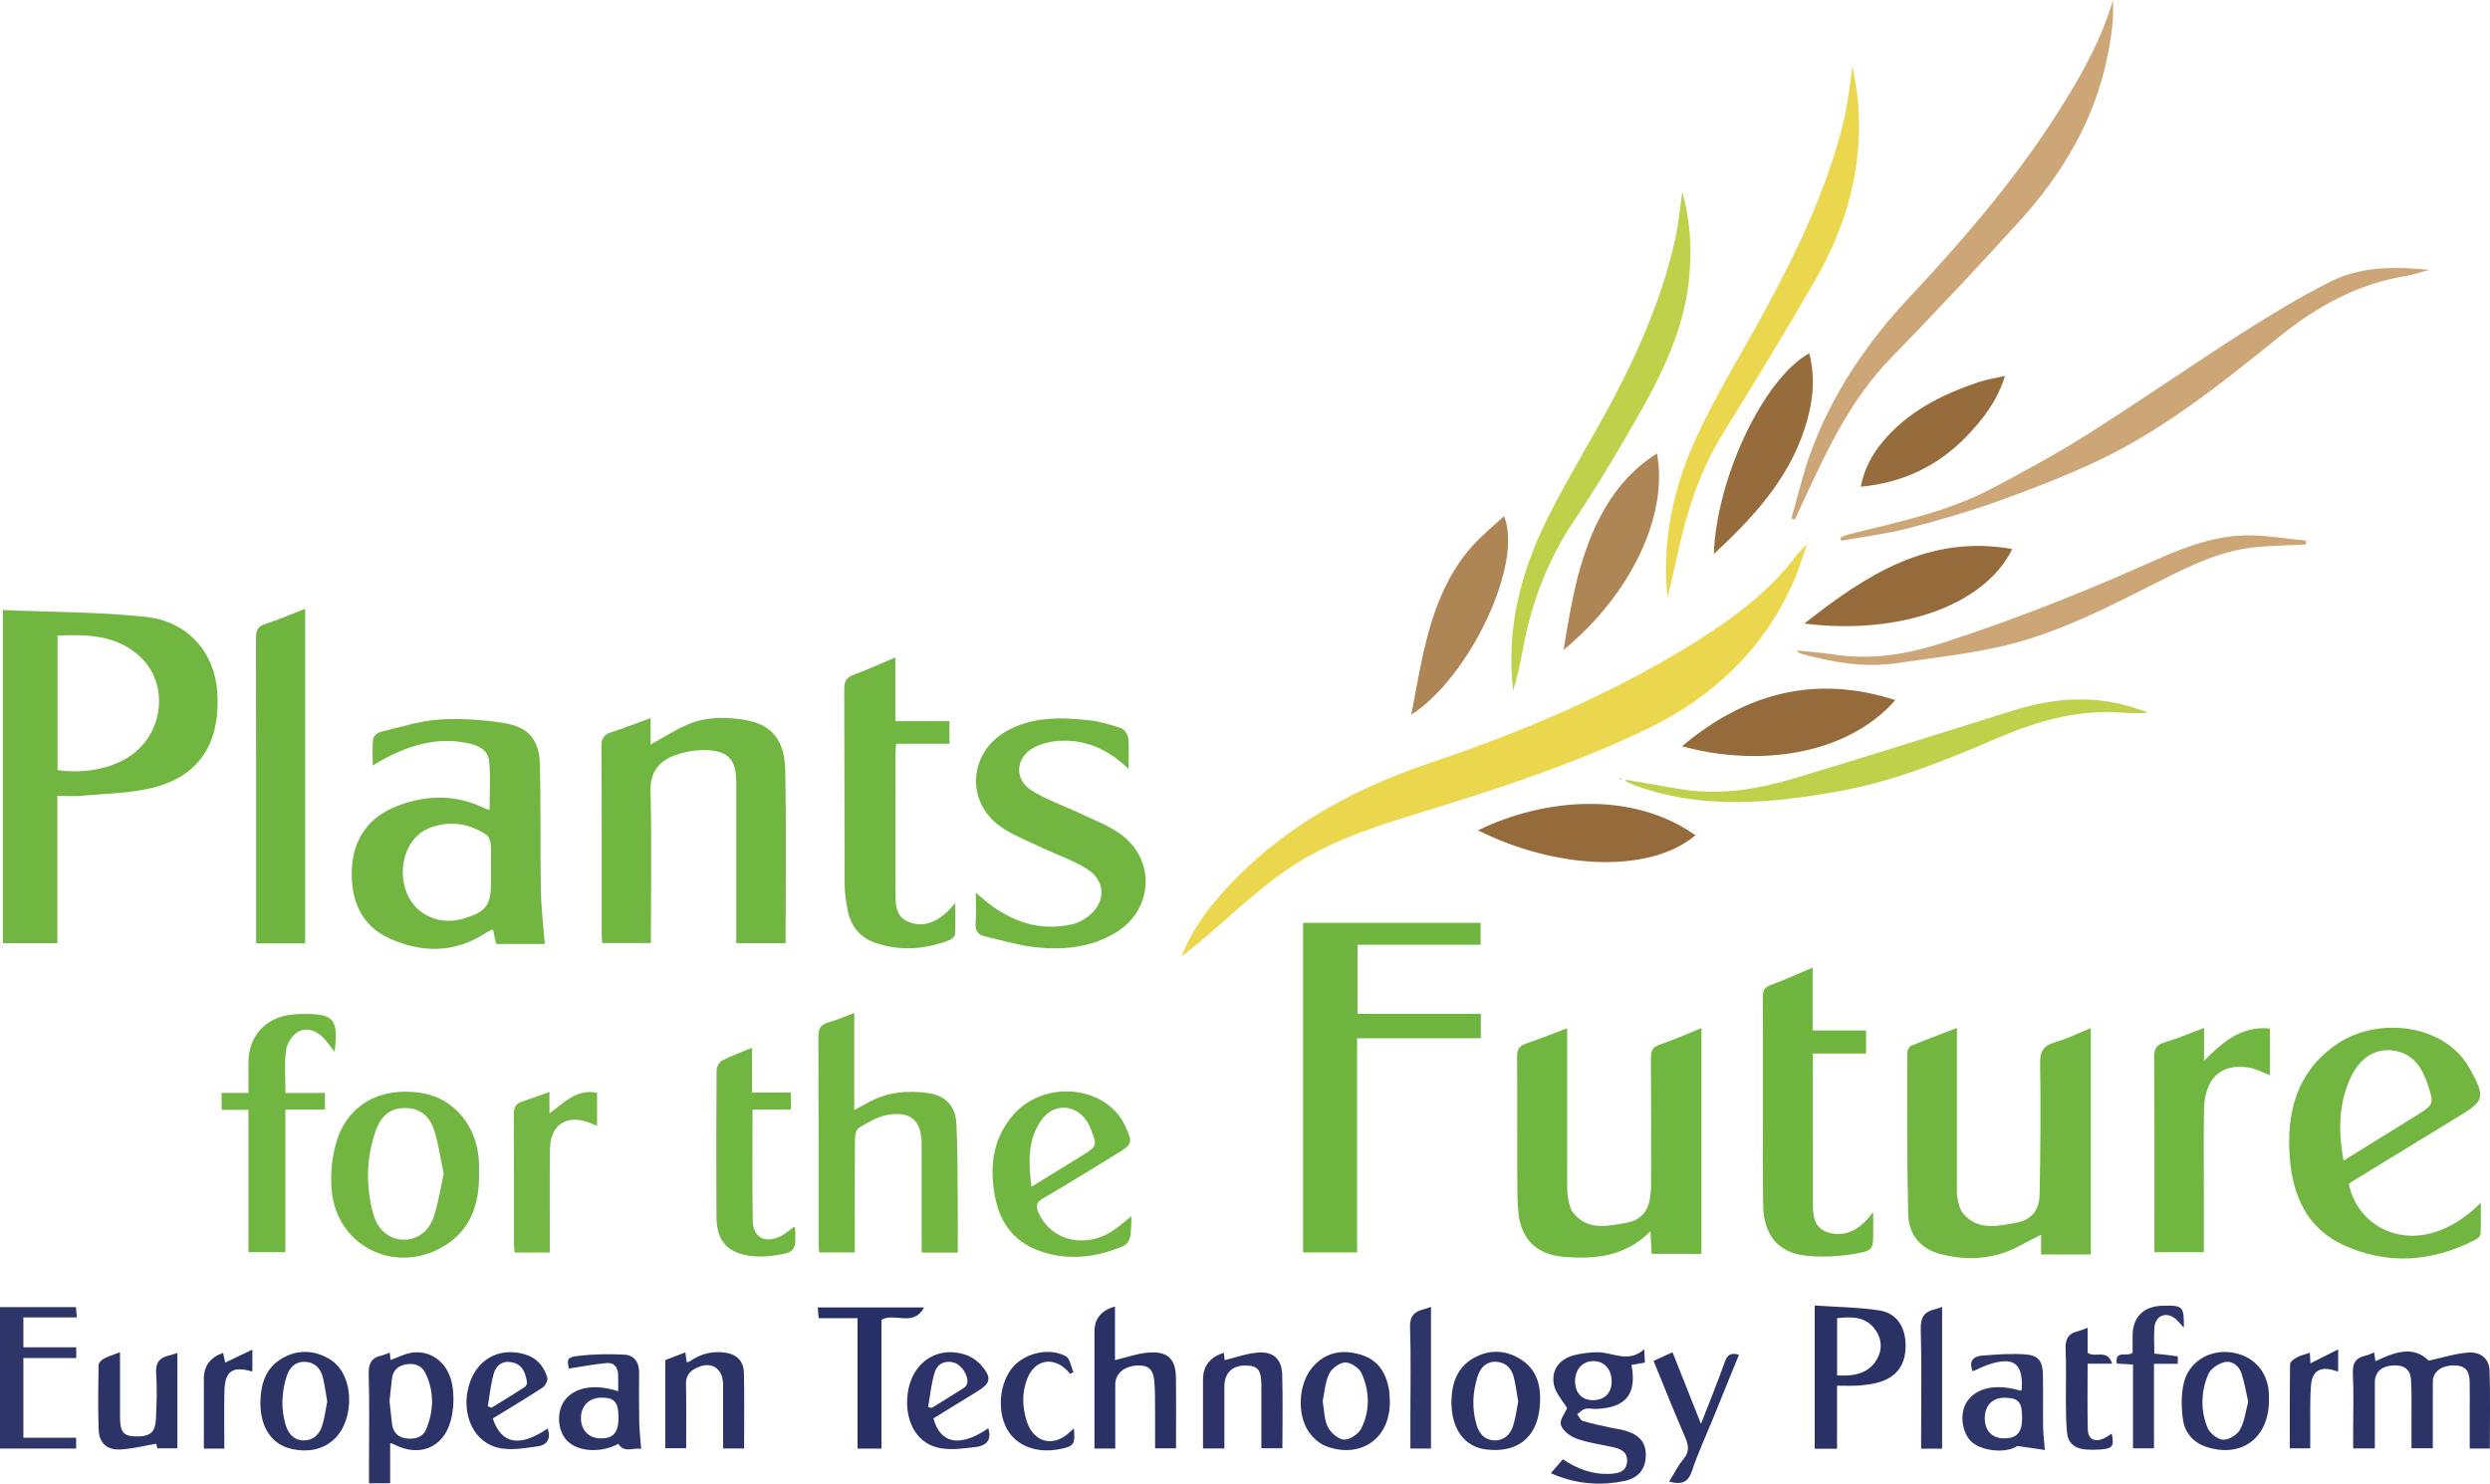 <?xml version="1.0" encoding="UTF-8"?>
<svg id="Capa_1" xmlns="http://www.w3.org/2000/svg" viewBox="0 0 877.56 522.9">
  <defs>
    <style>
      .cls-1 {
        fill: #74b744;
      }

      .cls-2 {
        fill: #2a3266;
      }

      .cls-3 {
        fill: #bfd14b;
      }

      .cls-4 {
        fill: #966c3c;
      }

      .cls-5 {
        fill: #6fb53f;
      }

      .cls-6 {
        fill: #293165;
      }

      .cls-7 {
        fill: #70b640;
      }

      .cls-8 {
        fill: #ebd74d;
      }

      .cls-9 {
        fill: #2d3368;
      }

      .cls-10 {
        fill: #273066;
      }

      .cls-11 {
        fill: #72b642;
      }

      .cls-12 {
        fill: #2b3367;
      }

      .cls-13 {
        fill: #ebd74e;
      }

      .cls-14 {
        fill: #cca677;
      }

      .cls-15 {
        fill: #2c3367;
      }

      .cls-16 {
        fill: #72b641;
      }

      .cls-17 {
        fill: #956b3c;
      }

      .cls-18 {
        fill: #2d3569;
      }

      .cls-19 {
        fill: #ae8555;
      }
    </style>
  </defs>
  <path class="cls-7" d="M1.01,215.01c17.03.73,33.79.63,50.35,2.4,15.05,1.6,24.35,12.76,25.22,26.54,1.33,21.16-9.38,30.48-23.13,33.77-7.91,1.89-16.27,1.98-24.44,2.73-2.76.25-5.56.04-8.8.04v51.93H1.01v-117.41ZM20.27,271.4c8.56,1.25,17.13-.14,23.69-3.77,13.61-7.53,16.32-26.31,5.14-36.44-8.3-7.52-18.48-7.58-28.82-7.19v47.4Z"/>
  <path class="cls-8" d="M416.4,337.24c4.11-10.91,11.33-19.72,19.37-27.86,19.13-19.38,42.52-31.82,68.04-40.43,31.44-10.61,61.92-23.3,90.31-40.61,13.02-7.94,25.52-16.62,35.57-28.31,2.3-2.67,4.26-5.62,7.16-8.23-1.49,4.22-2.74,8.54-4.51,12.63-10.63,24.56-28.98,41.62-52.79,52.95-22.81,10.85-46.69,18.98-70.78,26.5-16.07,5.02-32.39,9.45-47.23,17.69-13.42,7.45-24.39,18.11-35.9,28.05-3.02,2.61-6.19,5.05-9.29,7.56l.05.05Z"/>
  <path class="cls-16" d="M172.53,285.43c0-5.85.4-11.54-.13-17.14-.38-4-3.8-5.62-7.56-6.39-10.51-2.17-20.08.59-29.26,5.46-1.21.64-2.37,1.38-4.21,2.46,0-3.47-.23-6.44.13-9.35.12-.97,1.6-2.28,2.67-2.53,6.86-1.66,13.72-3.86,20.69-4.34,7.51-.52,15.22.07,22.68,1.21,8.6,1.32,12.48,5.84,12.73,14.5.41,14.7.09,29.42.34,44.13.11,6.36.89,12.7,1.39,19.25h-17.12c-.34-1.47-.72-3.15-1.18-5.16-.84.42-1.6.7-2.27,1.14-10.94,7.25-22.56,7.3-34.05,2.13-10.23-4.6-13.84-13.74-13.39-24.4.45-10.79,6.05-18.52,16.07-22.37,10.31-3.97,20.8-4.1,30.98.95.42.21.91.29,1.49.47ZM173.03,306.65c0-3.04.15-6.08-.08-9.1-.09-1.2-.72-2.82-1.65-3.43-6.34-4.16-13.31-4.97-20.26-2.16-7.73,3.13-11.15,13.68-7.79,22.49,3.05,8,11.65,11.91,20.32,9.25,7.72-2.37,9.46-4.67,9.46-12.5,0-1.52,0-3.04,0-4.55Z"/>
  <path class="cls-11" d="M581.7,433.96c-9.15,9.08-19.78,9.9-30.8,8.97-9.29-.78-14.84-6.2-15.75-15.54-.49-5.03-.4-10.13-.42-15.2-.05-13.2.06-26.39-.08-39.59-.03-2.56.66-3.94,3.11-4.78,4.74-1.62,9.4-3.49,14.56-5.43v4.58c0,16.62,0,33.24.01,49.87,0,1.9,0,3.83.35,5.68.32,1.71.73,3.64,1.77,4.93,5.13,6.39,12.08,4.66,18.65,3.53,5.31-.91,7.95-4.24,8.58-9.71.19-1.63.2-3.29.21-4.94.01-14.47.06-28.93-.05-43.39-.02-2.47.49-3.88,3.06-4.76,4.89-1.67,9.63-3.77,14.75-5.83v79.56h-17.58c-.11-2.35-.23-4.68-.39-7.97Z"/>
  <path class="cls-16" d="M736.88,442.13h-17.53v-6.99c-4.88,2.38-9.26,5.21-14.06,6.69-7.11,2.19-14.53,2.05-21.76.05-6.98-1.93-10.85-7.06-11.02-13.9-.47-19.01-.32-38.04-.33-57.06,0-.8.68-2.05,1.35-2.33,5.23-2.15,10.53-4.12,16.16-6.28,0,18.42,0,36.29,0,54.15,0,1.9-.17,3.85.18,5.69.37,1.94.82,4.18,2.04,5.6,5.28,6.11,12.23,4.37,18.78,3.16,5.23-.96,8.02-4.29,8.14-10,.31-15.34.43-30.68.18-46.02-.07-4.28,1.1-6.36,5.21-7.54,4.22-1.22,8.22-3.21,12.64-4.99v79.77Z"/>
  <path class="cls-7" d="M229.3,253.09v9.33c4.38-2.42,8.29-4.93,12.47-6.82,6.7-3.03,13.91-3.04,20.94-1.83,9.16,1.58,13.8,6.96,14.03,17.57.44,20.27.13,40.56.13,61.08h-17.39c0-1.5,0-2.87,0-4.23,0-17.51.01-35.02,0-52.53,0-7.47-2.48-10.79-9.84-11.26-4.12-.26-8.63.54-12.48,2.08-5.18,2.08-8.07,5.96-7.9,12.39.45,16.36.15,32.73.15,49.1v4.41h-17.17c-.06-1.12-.19-2.33-.19-3.53-.01-21.95.05-43.9-.08-65.85-.02-2.77.86-4.08,3.41-4.9,4.45-1.44,8.81-3.14,13.94-5.01Z"/>
  <path class="cls-5" d="M521.9,357.31v8.62h-43.61v75.46h-19.04v-116.14h62.58v7.72h-43.4v24.34h43.46Z"/>
  <path class="cls-16" d="M827.82,417.31c3.39,17.08,25.53,27.47,46.49,6.62,0,3.94.11,7.5-.09,11.05-.04.73-1.13,1.63-1.94,2.04-15.22,7.76-30.91,8.92-46.48,1.73-12.82-5.93-17.81-17.48-18.82-30.86-1.17-15.58,2.32-29.61,15.76-39.32,14-10.11,35.58-7.84,45.26,4.46,1.09,1.39,2.06,2.89,2.9,4.45,4.96,9.26,4.62,10.51-4.11,15.83-12.65,7.72-25.3,15.44-37.94,23.17-.32.19-.59.47-1.04.83ZM825.93,409.07c8.93-5.54,17.41-10.8,25.89-16.05,5.84-3.62,6.08-4,3.89-10.52-1.77-5.28-4.29-10.14-10.22-11.82-6.95-1.98-13.36,1.34-16.91,8.81-4.4,9.28-4.52,19.03-2.65,29.59Z"/>
  <path class="cls-16" d="M397.75,271.02c-7.52-7.26-15.57-10.54-24.91-9.88-2.83.2-5.81.97-8.32,2.26-6.52,3.35-7.28,11.11-1.13,15.07,5.15,3.31,11.15,5.31,16.73,7.97,4.79,2.28,9.86,4.18,14.21,7.12,13.08,8.83,12.43,26.93-1.09,35.13-8.72,5.28-18.46,6.25-28.3,5.16-5.99-.66-11.86-2.45-17.76-3.81-2.36-.54-3.56-1.89-3.34-4.61.27-3.27.06-6.58.06-10.77,1.59,1.33,2.65,2.27,3.75,3.15,8.98,7.14,18.97,10.57,30.46,7.91,1.79-.41,3.56-1.4,5.07-2.5,6.62-4.82,6.81-12.66-.1-16.97-5.21-3.25-11.19-5.23-16.78-7.89-4.56-2.18-9.37-4.05-13.49-6.89-12.65-8.74-11.46-26.38,2.05-33.87,9.27-5.14,19.27-4.85,29.3-3.7,3.74.43,7.45,1.54,11.02,2.78,1.12.39,2.31,2.18,2.45,3.44.35,3.23.12,6.52.12,10.92Z"/>
  <path class="cls-11" d="M315.55,231.73v22.44h19.08v7.98h-18.82c-.08,1.58-.21,2.91-.21,4.23-.01,15.85-.05,31.71.01,47.56.02,4.3-.27,9.1,4.74,11.04,5.18,2.01,9.66-.08,13.54-3.65.73-.68,1.35-1.48,2.78-3.08,0,4.28.11,7.69-.09,11.07-.04.72-1.13,1.69-1.94,2-8.54,3.33-17.26,3.97-26.02,1.03-5.49-1.84-8.79-5.9-9.88-11.55-.6-3.09-1.07-6.27-1.09-9.41-.09-22.83,0-45.66-.11-68.49-.01-2.64.65-4.09,3.23-5.04,4.74-1.75,9.34-3.85,14.78-6.14Z"/>
  <path class="cls-5" d="M660.18,427.21v6.39c0,6.64.09,7.2-6.36,8.27-5.91.98-12.17,1.39-18.08.59-9.27-1.24-14.11-7.49-14.32-17.25-.24-11.15-.1-22.31-.11-33.46-.01-13.44.04-26.87-.04-40.31-.01-2.16.45-3.41,2.7-4.24,4.85-1.78,9.55-3.93,14.86-6.16v22.14h18.84v8.14h-18.75v4.04c0,15.97-.02,31.95.02,47.92.01,4.34-.12,9.13,4.91,10.92,5.1,1.82,9.72.09,13.52-3.69.81-.8,1.49-1.73,2.81-3.29Z"/>
  <path class="cls-5" d="M107.56,332.48h-17.29v-3.49c0-34.72.03-69.45-.06-104.17,0-2.66.62-4.05,3.32-4.91,4.66-1.49,9.16-3.48,14.02-5.37v117.94Z"/>
  <path class="cls-16" d="M337.55,441.48h-12.72v-4.16c0-11.28.02-22.57,0-33.85-.02-8.5-3.79-12.02-12.19-10.5-3.46.63-6.75,2.66-9.86,4.49-.94.55-1.45,2.54-1.46,3.88-.11,12.04-.06,24.09-.06,36.13v3.93h-12.56c-.07-1.2-.2-2.3-.2-3.41-.01-24.22.04-48.43-.07-72.65-.01-2.7.69-4.17,3.36-4.93,3.01-.86,5.91-2.13,9.28-3.39v34.19c1.9-1.02,3.3-1.74,4.67-2.51,6.7-3.78,13.93-4.49,21.36-3.46,5.99.83,9.66,4.55,9.97,10.67.45,8.98.38,17.98.47,26.98.06,6.07.01,12.14.01,18.59Z"/>
  <path class="cls-14" d="M631.35,182.72c2.25-7.78,4.05-15.73,6.83-23.32,7.62-20.75,19.84-38.73,34.89-54.77,20.16-21.49,39.21-43.82,54.69-68.98,6.9-11.21,13.19-22.74,16.93-35.65,0,2.14.09,4.29-.03,6.42-.12,2.14-.38,4.27-.68,6.4-.32,2.25-.74,4.49-1.18,6.72-4.51,22.67-15.9,41.77-31.24,58.6-14.76,16.21-29.73,32.25-45.04,47.94-13.76,14.11-22.1,31.36-30.16,48.88-1.25,2.72-2.52,5.44-3.78,8.15-.41-.13-.82-.27-1.23-.4Z"/>
  <path class="cls-7" d="M776.77,373.86c6.71-6.73,13.26-12.36,23.2-11.36v16.43c-2.65-.98-5.02-2.32-7.54-2.7-9.83-1.51-15.48,3.89-15.66,15.02-.17,10.4-.05,20.8-.05,31.2,0,6.2,0,12.4,0,18.88h-17.44c0-1.31,0-2.55,0-3.78,0-21.69.06-43.38-.07-65.07-.02-2.9.81-4.24,3.64-5.08,4.58-1.37,9.01-3.26,13.92-5.09v11.54Z"/>
  <path class="cls-14" d="M856.15,95.1c-2.74.73-5.44,1.69-8.22,2.15-16.72,2.75-31.01,10.51-44.03,20.97-20.36,16.36-40.66,32.88-64.46,44.13-11.3,5.34-23.02,9.9-34.79,14.12-10.58,3.79-21.42,6.94-32.3,9.76-7.66,1.98-15.59,2.94-23.41,4.35-.12-.37-.23-.73-.35-1.1,1.13-.43,2.23-1,3.4-1.28,17.06-4.21,34.36-7.81,50.07-16.07,11.43-6,22.79-12.21,33.69-19.1,18.29-11.57,36.08-23.93,54.31-35.6,10.1-6.46,20.41-12.68,31.1-18.1,10.87-5.51,22.89-5.43,34.97-4.23Z"/>
  <path class="cls-13" d="M587.69,210.75c-2.11-20.07,2.07-39.22,10.43-57.17,6.93-14.89,15.62-28.96,23.49-43.41,11.59-21.29,22.07-43.08,27.97-66.72,1.64-6.57,2.27-13.39,3.38-20.17.61,3.97,1.47,8.09,1.84,12.26,2.06,22.9-3.92,43.99-15.29,63.61-10.42,17.98-21.19,35.75-32.15,53.41-8.02,12.91-12.67,26.97-15.87,41.66-1.21,5.53-2.53,11.03-3.8,16.55Z"/>
  <path class="cls-16" d="M168.84,413.7c.16,10.96-3.15,20.36-13.2,25.96-17.12,9.54-37.11-.83-38.76-20.28-.48-5.66.09-11.76,1.77-17.17,4.05-13.02,15.47-19.19,29.68-17.04,11.7,1.77,20,11.77,20.49,24.73.05,1.26,0,2.53,0,3.8ZM156.38,413.73c-1.15-5.38-1.8-10.68-3.46-15.64-1.83-5.47-5.55-7.65-10.58-7.56-5.39.1-8.32,3.43-9.92,7.99-3.4,9.69-3.55,19.61-.82,29.46,1.56,5.63,5.73,8.83,10.53,8.93,4.7.1,8.92-2.66,10.75-8.1,1.63-4.85,2.36-9.99,3.5-15.08Z"/>
  <path class="cls-3" d="M592.9,67.6c2.96,10.59,3.49,21.15,2.24,31.94-2.48,21.3-13.19,39.16-23.65,57.11-5.36,9.19-10.95,18.26-16.88,27.09-9.41,14.03-15.11,29.41-18.05,45.94-.83,4.66-1.94,9.26-3.27,13.81-2.59-21.78,2.72-42.08,12.32-61.26,7.08-14.14,15.53-27.59,22.91-41.59,9.4-17.85,17.42-36.31,21.81-56.11,1.22-5.48,1.71-11.13,2.56-16.93Z"/>
  <path class="cls-11" d="M398.73,428.64c0,1.18.01,1.56,0,1.94-.26,7.79-.43,8.09-7.95,10.45-7.82,2.45-15.76,2.71-23.57.15-9.09-2.98-14.49-9.4-16.4-18.76-2.18-10.68-1.15-20.79,6.19-29.36,10.93-12.76,32.93-10.57,39.55,3.77,2.74,5.94,2.58,6.45-2.94,9.81-8.66,5.27-17.25,10.65-26.02,15.73-2.55,1.48-2.56,2.93-1.51,5.21,4.63,10.05,17,12.71,26.86,5.68,1.82-1.3,3.51-2.79,5.79-4.62ZM363.5,418.27c6.33-3.89,12.13-7.46,17.93-11.03,5.23-3.22,5.3-3.42,3.01-9.27-.32-.82-.68-1.64-1.13-2.39-3.81-6.38-11.72-7.03-16.11-1.05-5.17,7.04-4.72,15.08-3.69,23.75Z"/>
  <path class="cls-7" d="M100.63,385.22h13.91v5.84h-13.97v50.27h-13.01v-50.17h-9.45v-5.96h9.46c0-3.92-.04-7.44,0-10.96.13-9.09,5.92-15.5,14.99-16.61,1.26-.15,2.53-.25,3.79-.27,11.41-.11,12.96,1.65,11.59,13.36-1.39-1.75-2.57-3.5-4.02-4.99-2.52-2.61-6-3.75-8.99-2.03-2.02,1.16-3.81,4.14-4.13,6.52-.63,4.81-.19,9.77-.19,15.01Z"/>
  <path class="cls-3" d="M573.07,274.83c6.09,1.04,12.18,2.04,18.26,3.14,14.22,2.59,28.04.25,41.57-3.82,25.56-7.69,51.01-15.72,76.48-23.7,14.77-4.63,29.52-5.68,44.37-.45,1.02.36,2.12.5,3.17,1.27-2.7,0-5.43.2-8.11-.03-15.45-1.37-29.79,2.5-43.87,8.5-18.4,7.84-36.95,15.56-56.75,19.11-23.83,4.27-47.76,6.58-71.33-1.82-1.29-.46-2.53-1.04-3.8-1.57,0-.21.01-.42.02-.63Z"/>
  <path class="cls-17" d="M667.99,246.75c-17.79,20.12-49.44,23.42-75.19,16.25,22.2-18.61,46.77-25.41,75.19-16.25Z"/>
  <path class="cls-17" d="M709.18,193.5c-9.62,19.73-39.41,30.49-73.28,26.27,21.81-17.2,43.92-31.51,73.28-26.27Z"/>
  <path class="cls-14" d="M812.68,191.91c-5.91.3-11.84.38-17.72.94-11.56,1.09-21.86,5.94-32.08,11.08-18.55,9.32-36.99,19.15-57.37,23.85-12.27,2.83-24.89,4.14-37.37,5.99-11.23,1.66-22.14-.36-32.94-3.25-.7-.19-1.37-.5-1.94-1.27,4.39.46,8.8.74,13.15,1.42,13.48,2.09,26.45-.22,39.19-4.39,23.84-7.81,47.18-16.9,70.09-27.14,11.31-5.05,22.82-10.13,35.45-10.45,7.19-.18,14.43,1.18,21.64,1.85-.03.46-.06.93-.09,1.39Z"/>
  <path class="cls-17" d="M520.9,292.64c23.07-11.23,54.18-14.17,76.64,1.75-16.25,13.62-48.96,12.07-76.64-1.75Z"/>
  <path class="cls-7" d="M265.22,391.06c0,13.5-.15,26.3.07,39.09.1,5.84,3.97,8.09,9.36,5.76,1.9-.82,3.51-2.33,5.26-3.53.05.08.3.27.31.47.35,8.25.1,8.63-8.04,9.73-2.36.32-4.83.39-7.19.12-8.52-.98-12.43-5.22-12.48-13.79-.11-17.24-.08-34.48.05-51.72,0-1.18.97-2.9,1.98-3.43,3.22-1.67,6.68-2.9,10.48-4.48v15.78h13.71v6h-13.5Z"/>
  <path class="cls-4" d="M604.01,195.26c.97-26.97,17.6-61.9,33.62-70.75,2.42,9.17,1.18,18.05-1.67,26.75-5.89,17.95-18.21,31.24-31.95,44.01Z"/>
  <path class="cls-19" d="M530.07,181.92c6.91,16.52-11.99,56.64-32.66,69.97,1.48-7.67,2.65-14.86,4.27-21.95,3.11-13.54,7.59-26.57,16.97-37.23,3.38-3.84,7.44-7.07,11.41-10.79Z"/>
  <path class="cls-19" d="M551.07,229.04c2.88-17.75,5.72-34.83,14.69-50.12,4.54-7.74,10.44-14.2,18.2-19.09,4.04,20.94-8.41,49.04-32.89,69.22Z"/>
  <path class="cls-15" d="M837.17,479.76c6.86-3.24,13.33-5.65,18.76-.2,5.02-1.08,9.45-2.53,13.96-2.86,4.44-.32,7.39,2.26,7.52,6.35.29,9.08.09,18.18.09,27.47h-7.09c0-4.47,0-8.97,0-13.47,0-3.42.07-6.85-.03-10.27-.11-3.97-1.83-5.59-5.64-5.55-4.43.05-7.32,2.28-7.33,5.79-.04,7.71-.01,15.43-.01,23.41h-7.51c0-3.21.01-6.57,0-9.93-.02-4.69.13-9.39-.15-14.07-.23-3.76-2.37-5.36-6.07-5.2-4.29.18-6.69,2.28-6.7,5.91-.02,7.71,0,15.42,0,23.34h-7.64v-6.5c0-6.59.24-13.2-.1-19.77-.19-3.65.92-5.67,4.46-6.42.98-.21,1.89-.69,3.02-1.12.15,1,.3,1.94.48,3.09Z"/>
  <path class="cls-1" d="M193.78,441.45h-12.41c-.09-1.15-.23-2.13-.23-3.11-.01-15.22.05-30.44-.07-45.67-.02-2.44.75-3.71,2.98-4.44,3.09-1,6.12-2.16,9.59-3.39v7.59c5.32-3.93,9.7-8.78,16.79-7.28v11.68c-1.56-.61-3-1.36-4.53-1.75-7.16-1.81-11.93,2-12.06,9.92-.17,10.65-.05,21.31-.06,31.97,0,1.37,0,2.75,0,4.47Z"/>
  <path class="cls-4" d="M706.64,132.4c-2.51,8.45-7.65,15.3-13.65,21.49-10.05,10.36-22.33,16.26-37.2,17.65,1.19-6.17,3.88-11.18,7.58-15.66,8.86-10.74,20.78-16.71,33.62-21.11,3.14-1.08,6.49-1.56,9.74-2.31l-.09-.05Z"/>
  <path class="cls-6" d="M647.43,488.36v22.23h-7.86v-50.47c7.6.53,15.29.58,22.81,1.74,6.16.95,9.26,5.94,9.23,12.56-.04,6.81-3.35,11.18-10.02,12.92-2.19.57-4.49.82-6.75.99-2.25.16-4.52.04-7.41.04ZM647.45,484.76c5.97.31,11.05-.56,14.02-5.66,1.94-3.33,1.84-7.11-.49-10.39-3.32-4.66-8.16-4.76-13.52-4.13v20.18Z"/>
  <path class="cls-15" d="M550.82,514.31c5.2,3.51,10.68,5.49,16.86,5.11,2.86-.17,5.44-.76,5.75-4.19.31-3.42-2.08-4.56-4.89-5.18-4.32-.95-8.77-1.53-12.9-3.01-2.22-.79-4.9-2.8-5.52-4.83-.54-1.76,1.52-4.32,2.19-5.91-1.54-2.63-4.1-5.32-4.68-8.37-.99-5.21,2.11-9.05,7.28-10.34,2.43-.61,4.98-.88,7.5-1,5.65-.27,11.26,4.14,17.08-1.06.11,2.3.17,3.41.23,4.7-1.65.29-3.19.57-4.73.84,1.94,10.2-1.91,15.01-12.16,15.49-1.39.07-2.84-.33-4.15-.03-1.03.23-1.88,1.22-2.82,1.87.64.83,1.13,2.16,1.94,2.4,3.38,1.01,6.85,1.7,10.3,2.47,1.48.33,3.01.47,4.47.89,5.24,1.51,7.47,4.15,7.47,8.68,0,4.67-2.4,8.06-7.54,9.11-8.6,1.75-17.11,1.18-25.93-2.74,1.53-1.76,2.82-3.25,4.26-4.91ZM568.01,486.93c0-4.33-2.62-7.26-6.51-7.22-3.74.04-6.33,2.85-6.39,6.95-.06,4.18,2.36,6.81,6.3,6.82,4.06,0,6.59-2.51,6.6-6.56Z"/>
  <path class="cls-15" d="M137.36,476.71c.12,1.13.22,2,.28,2.62,2.67-.92,5.29-2.38,8.03-2.66,6.79-.71,12.58,4.08,13.79,11.84.62,3.99.43,8.42-.64,12.3-2.64,9.58-11.19,12.87-19.97,8.23-.3-.16-.65-.23-1.34-.47v14.21h-7.46v-7.95c0-10.13.21-20.26-.11-30.37-.12-3.79.87-5.96,4.61-6.73.86-.18,1.66-.59,2.8-1.01ZM137.29,493.81c.3,2.72.53,5.49.91,8.23.4,2.85,2.1,4.57,4.97,4.92,3,.37,5.83-.31,7.05-3.27,2.71-6.59,2.85-13.33-.32-19.82-1.3-2.67-3.88-3.51-6.79-3.01-2.79.48-4.6,2.05-4.96,4.96-.32,2.63-.57,5.27-.86,7.99Z"/>
  <path class="cls-6" d="M393.01,510.53h-7.28v-41.27q0-6.78,7.23-8.79v18.91c4.26-1,8.1-2.43,12.02-2.69,6.66-.44,9.37,2.32,9.46,8.89.11,8.22.03,16.44.03,24.89h-7.38c0-4.21.03-8.35,0-12.49-.03-3.67.04-7.36-.25-11.01-.35-4.35-2.08-5.86-5.92-5.71-4.7.18-7.86,2.86-7.87,6.74-.02,7.46,0,14.92,0,22.54Z"/>
  <path class="cls-18" d="M0,460.68h26.77c.09,1.07.18,2.12.31,3.62H8.24v10.55h18.63v3.78H8.24v28.09h18.59v3.81H0v-49.84Z"/>
  <path class="cls-18" d="M720.68,511.04c-2.86-.42-5.69-.83-9.68-1.41-4.51,2.98-13.7,1.54-16.71-2.03-2.96-3.5-3.63-9.52-1.12-13.49,3.21-5.07,10.44-6.57,18.98-3.94.14-.17.39-.34.4-.52.47-9.19-2.84-11.67-11.72-8.71-1.89.63-3.67,1.55-5.59,2.37-1.42-3.4.05-5.27,3.22-5.52,5.12-.42,10.31-.82,15.41-.44,4.58.34,6.04,2.43,6.13,7.11.12,6.09-.02,12.18.06,18.27.03,2.5.36,4.99.62,8.31ZM712.66,499.89c0-5.73-1.16-7.14-5.95-7.26-4.47-.12-7.28,2.74-7.21,7.35.06,4.3,2.64,6.96,6.77,6.97,4.48.01,6.39-2.09,6.39-7.06Z"/>
  <path class="cls-9" d="M431.51,510.51h-7.53v-24.22q0-7.28,7.36-9.5c.11,1.13.23,2.24.26,2.58,4-.94,7.94-2.43,11.95-2.68,5.32-.34,8.17,2.4,8.34,7.69.26,8.59.07,17.19.07,26.05h-7.41v-13.8c0-2.79,0-5.57,0-8.36-.02-5.48-1.23-6.98-5.66-7-4.66-.03-7.37,2.71-7.38,7.48,0,7.19,0,14.37,0,21.76Z"/>
  <path class="cls-15" d="M234.46,510.43v-31.09c2.18-.83,4.5-1.72,7.08-2.7.17,1.22.32,2.28.49,3.48.34-.09.71-.08.96-.25,4.03-2.81,8.42-3.95,13.31-3.01,3.84.74,5.8,3.35,5.88,6.93.21,8.83.07,17.67.07,26.71h-7.4c0-7.5.01-14.94,0-22.38-.01-6.11-4.33-8.68-9.78-5.81-2.16,1.14-3.35,2.74-3.3,5.44.16,7.46.06,14.93.06,22.67h-7.36Z"/>
  <path class="cls-15" d="M225.99,510.69c-2.59-.71-5.89,1.68-8.08-1.83-5.98,3.32-14.65,3-18.46-1.55-2.96-3.54-3.27-9.67-.6-13.51,3.36-4.83,10.53-6.26,19.02-3.46,0-2.11.06-4.04-.02-5.97-.11-2.57-1.55-4.22-4.09-3.97-4.42.42-8.8,1.26-13.27,1.93-.71-3.27-.63-4.01,3.32-4.47,5.33-.63,10.78-.69,16.15-.43,3.46.17,5.32,2.59,5.29,6.23-.04,5.71-.08,11.42.03,17.12.06,3.14.42,6.27.69,9.91ZM217.97,499.6c0-5.5-1.4-7.09-6.19-7-4.26.08-7.04,2.96-7.03,7.27.01,4.16,2.72,7,6.76,7.08,4.64.09,6.47-1.98,6.47-7.36Z"/>
  <path class="cls-12" d="M62.52,476.8v33.67h-7.09c-.16-.78-.35-1.68-.35-1.64-4.34.73-8.43,1.79-12.56,2.02-4.8.26-7.55-2.2-7.74-6.94-.3-7.59-.16-15.2-.04-22.79.01-.79,1.02-1.84,1.84-2.27,1.65-.87,3.49-1.41,5.72-2.27,0,7.82,0,15.33,0,22.85,0,5.23,1.2,6.72,5.4,6.83,5.22.13,7.05-1.34,7.27-6.44.22-5.18.47-10.41.06-15.56-.32-3.97,1.18-5.82,4.78-6.58.85-.18,1.66-.52,2.72-.86Z"/>
  <path class="cls-15" d="M91.77,494.38c.09-6.54,1.81-12.38,7.93-15.79,5.39-3.01,10.97-2.75,16.3.32,5.44,3.14,8.07,10.6,6.7,18.49-1.76,10.18-9.56,15.47-19.67,13.33-7.16-1.51-11.26-7.47-11.27-16.35ZM115.33,493.96c-.52-2.97-.87-5.73-1.52-8.41-.79-3.25-2.87-5.45-6.34-5.58-3.56-.13-5.56,2.19-6.52,5.32-1.7,5.55-1.98,11.19-.3,16.83.95,3.2,2.89,5.48,6.36,5.54,3.29.06,5.51-2.04,6.47-4.98.93-2.85,1.28-5.88,1.85-8.71Z"/>
  <path class="cls-12" d="M489.83,493.72c.21,14.06-11.21,20.57-22.88,15.81-2.29-.93-4.45-3.03-5.84-5.13-4.14-6.25-3.4-16.85,1.45-22.52,4.53-5.3,10.42-6.38,16.92-4.47,6.23,1.82,9.07,6.48,10.08,12.53.21,1.24.18,2.53.26,3.79ZM466.15,493.81c.58,3.27.52,6.53,1.82,9.1,1.03,2.04,3.69,4.39,5.71,4.48,2.03.09,5.12-1.99,6.09-3.94,3.11-6.28,2.97-13.08.12-19.42-.84-1.87-3.79-3.86-5.75-3.84-1.97.01-4.75,2.05-5.68,3.94-1.44,2.94-1.62,6.51-2.31,9.68Z"/>
  <path class="cls-15" d="M511.52,494.16c.11-6.4,1.85-12.1,7.78-15.49,5.36-3.07,10.99-2.96,16.29.18,6.58,3.91,7.7,10.46,7.04,17.25-1.06,10.79-8.16,16.1-18.92,14.75-7.63-.96-12.18-7.2-12.18-16.69ZM535.07,493.94c-.53-2.99-.87-5.74-1.52-8.42-.79-3.26-2.89-5.46-6.36-5.57-3.55-.11-5.54,2.21-6.5,5.36-1.71,5.56-1.97,11.2-.31,16.83.89,3.02,2.75,5.29,6.04,5.5,3.47.22,5.79-1.89,6.81-5,.93-2.84,1.27-5.87,1.85-8.69Z"/>
  <path class="cls-15" d="M799.65,492.61c.42,14.15-9.68,21.43-22.13,17.32-4.41-1.46-7.44-4.89-8.12-9.32-.65-4.27-.73-8.9.22-13.07,1.72-7.52,8.93-11.88,16.5-10.92,7.89,1,13.05,6.51,13.52,14.47.05.88,0,1.78,0,1.53ZM792.34,494.06c-.81-3.58-1.32-6.84-2.32-9.93-.9-2.78-3.34-4.69-6.11-4.03-2.14.51-4.79,2.29-5.62,4.2-2.63,6.09-2.79,12.65-.33,18.82.78,1.95,3.51,4.15,5.49,4.29,1.97.14,4.98-1.68,5.99-3.5,1.65-2.98,2.04-6.65,2.91-9.85Z"/>
  <path class="cls-10" d="M310.66,510.55h-8.43v-45.96h-13.7c-.12-1.39-.21-2.47-.33-3.78h37.46c-3.76,6.95-10.19,1.75-15.01,4.31v45.43Z"/>
  <path class="cls-15" d="M173.67,499.93c3,9.11,9.58,10.22,19.36,3.52,1.16,3.48-.05,5.86-3.57,6.32-4.33.58-8.89,1.4-13.09.66-9.19-1.62-14-11.68-11.16-21.94,2.56-9.26,10.52-13.78,19.58-11.22,4.33,1.22,6.89,4.19,8.09,8.26.28.95-.68,2.87-1.62,3.49-5.7,3.73-11.57,7.21-17.57,10.89ZM171.92,495.62c.43.18.86.37,1.29.55,3.84-2.38,7.69-4.72,11.48-7.16.53-.34,1.14-1.2,1.06-1.71-.51-3.04-1.28-6.06-4.79-7.04-3.38-.94-5.97.59-6.89,3.67-1.13,3.78-1.47,7.78-2.16,11.69Z"/>
  <path class="cls-9" d="M348.29,503.38c1.36,4.15-.75,6.15-4.2,6.58-4.22.52-8.65,1.18-12.75.43-7.69-1.4-12-8.38-11.62-17.25.51-11.94,9.75-19.14,20.47-15.7,2.16.69,4.33,2.23,5.81,3.96,3.61,4.24,3.11,6.14-1.62,9.03-5.16,3.15-10.31,6.33-15.4,9.46,2.38,9.04,9.47,10.3,19.31,3.49ZM327.1,495.85c.41.13.82.26,1.23.39,3.85-2.39,7.73-4.74,11.54-7.2.53-.34.98-1.12,1.06-1.75.35-2.65-2.17-6.35-4.71-7.06-3.22-.89-5.85.45-6.75,3.31-1.25,3.95-1.62,8.18-2.36,12.29Z"/>
  <path class="cls-18" d="M759.14,480.67v29.8h-7.39v-29.55c-2.01-.12-3.62-.21-5.72-.34-.76-5.05,3.78-2.16,5.57-3.83,0-1.79-.02-3.92,0-6.04.07-6.38,3.62-10.1,9.99-10.5.25-.02.51,0,.76-.01,7-.17,7.42.26,7.3,7.74-1.16-1.24-2-2.39-3.08-3.25-3.1-2.48-6.87-1.04-7.25,2.91-.3,3.11-.06,6.26-.06,9.47,2.86.3,5.55.55,8.22.97.13.02.02,1.58.02,2.64h-8.36Z"/>
  <path class="cls-15" d="M588.26,522.18c1.8-2.88,3.14-5.66,5.07-7.96,2.12-2.54,1.84-4.74.63-7.53-3.81-8.8-7.36-17.72-11.2-27.05,2.15-.98,4.25-1.93,6.7-3.04,3.27,8.24,6.47,16.27,10.03,25.25,3.06-7.88,5.92-14.88,8.45-22,.88-2.48,2.15-3.16,4.92-2.38-2.93,7.2-5.83,14.37-8.75,21.54-2.62,6.43-5.58,12.76-7.77,19.33-1.42,4.27-3.82,5-8.07,3.84Z"/>
  <path class="cls-12" d="M735.75,467.97v8.81c2.58,1.94,6.99-1.56,8.64,3.85h-8.64c0,8.03-.13,15.6.06,23.17.09,3.43,2.4,4.61,5.55,3.21,1.02-.45,1.92-1.16,2.88-1.75.92,4.51.39,5.27-4.06,5.6-1.64.12-3.3.13-4.94.02-3.71-.25-6.34-2.03-6.74-5.9-.37-3.51-.38-7.06-.41-10.59-.06-6.2.2-12.42-.1-18.61-.17-3.53.72-5.77,4.31-6.6.96-.22,1.88-.65,3.46-1.21Z"/>
  <path class="cls-18" d="M497.07,510.53c0-4.06,0-7.95,0-11.83,0-10.25.24-20.51-.12-30.74-.14-3.97,1.37-5.69,4.82-6.52.81-.2,1.6-.52,2.56-.84v49.93h-7.26Z"/>
  <path class="cls-15" d="M684.47,510.58h-7.4v-4.14c0-12.67.23-25.35-.13-38-.12-4.28,1.37-6.24,5.21-7.05.72-.15,1.4-.47,2.31-.79v49.99Z"/>
  <path class="cls-15" d="M378.47,503.41c.52,5.68.07,6.31-4.98,7.32-8.09,1.62-15.28-1.11-18.58-7.04-3.66-6.58-2.63-16.67,2.27-22.1,4.33-4.8,12.66-6.72,18.45-3.61,1.47.79,1.82,3.68,2.68,5.61-.37.2-.75.41-1.12.61-.48-.52-.94-1.06-1.46-1.54-4.83-4.53-10.87-3.34-13.48,2.76-2.19,5.11-2.02,10.45-.35,15.59,2.49,7.66,9.68,9.16,15.42,3.47.33-.33.69-.64,1.15-1.07Z"/>
  <path class="cls-2" d="M814.07,476.76c.09,1.6.15,2.79.2,3.73,3.11-1.56,6.14-3.08,9.78-4.91v7.81c-.65-.19-1.21-.34-1.76-.5-4.49-1.28-7.32.28-7.77,4.98-.46,4.77-.26,9.61-.32,14.42-.03,2.64,0,5.29,0,8.17h-7.19c0-9.96-.06-19.82.1-29.69.01-.81,1.37-1.83,2.33-2.35,1.32-.72,2.84-1.05,4.64-1.67Z"/>
  <path class="cls-2" d="M88.94,483.38c-7.09-2.04-9.7-.16-9.85,7.05-.14,6.68-.03,13.36-.03,20.13h-7.21v-24.66q0-6.75,6.8-9.09c.23,1.17.46,2.3.69,3.44,3-1.43,6.01-2.86,9.6-4.58v7.71Z"/>
  <path class="cls-3" d="M571.23,274.15c.14.13.27.25.41.37-.21.06-.41.16-.62.18-.09,0-.19-.13-.29-.2.16-.12.33-.24.5-.35Z"/>
  <path class="cls-8" d="M416.35,337.19c-.02.09-.04.17-.06.26.04-.07.08-.14.12-.21,0,0-.05-.05-.05-.05Z"/>
  <path class="cls-8" d="M636.94,189.71c.06.08.18.17.17.25,0,.08-.13.15-.21.22-.06-.08-.18-.17-.17-.25,0-.08.13-.15.21-.22Z"/>
  <path class="cls-4" d="M706.73,132.46c0-.13,0-.26,0-.39.04.05.13.14.12.16-.05.07-.13.12-.2.18,0,0,.09.05.09.05Z"/>
</svg>